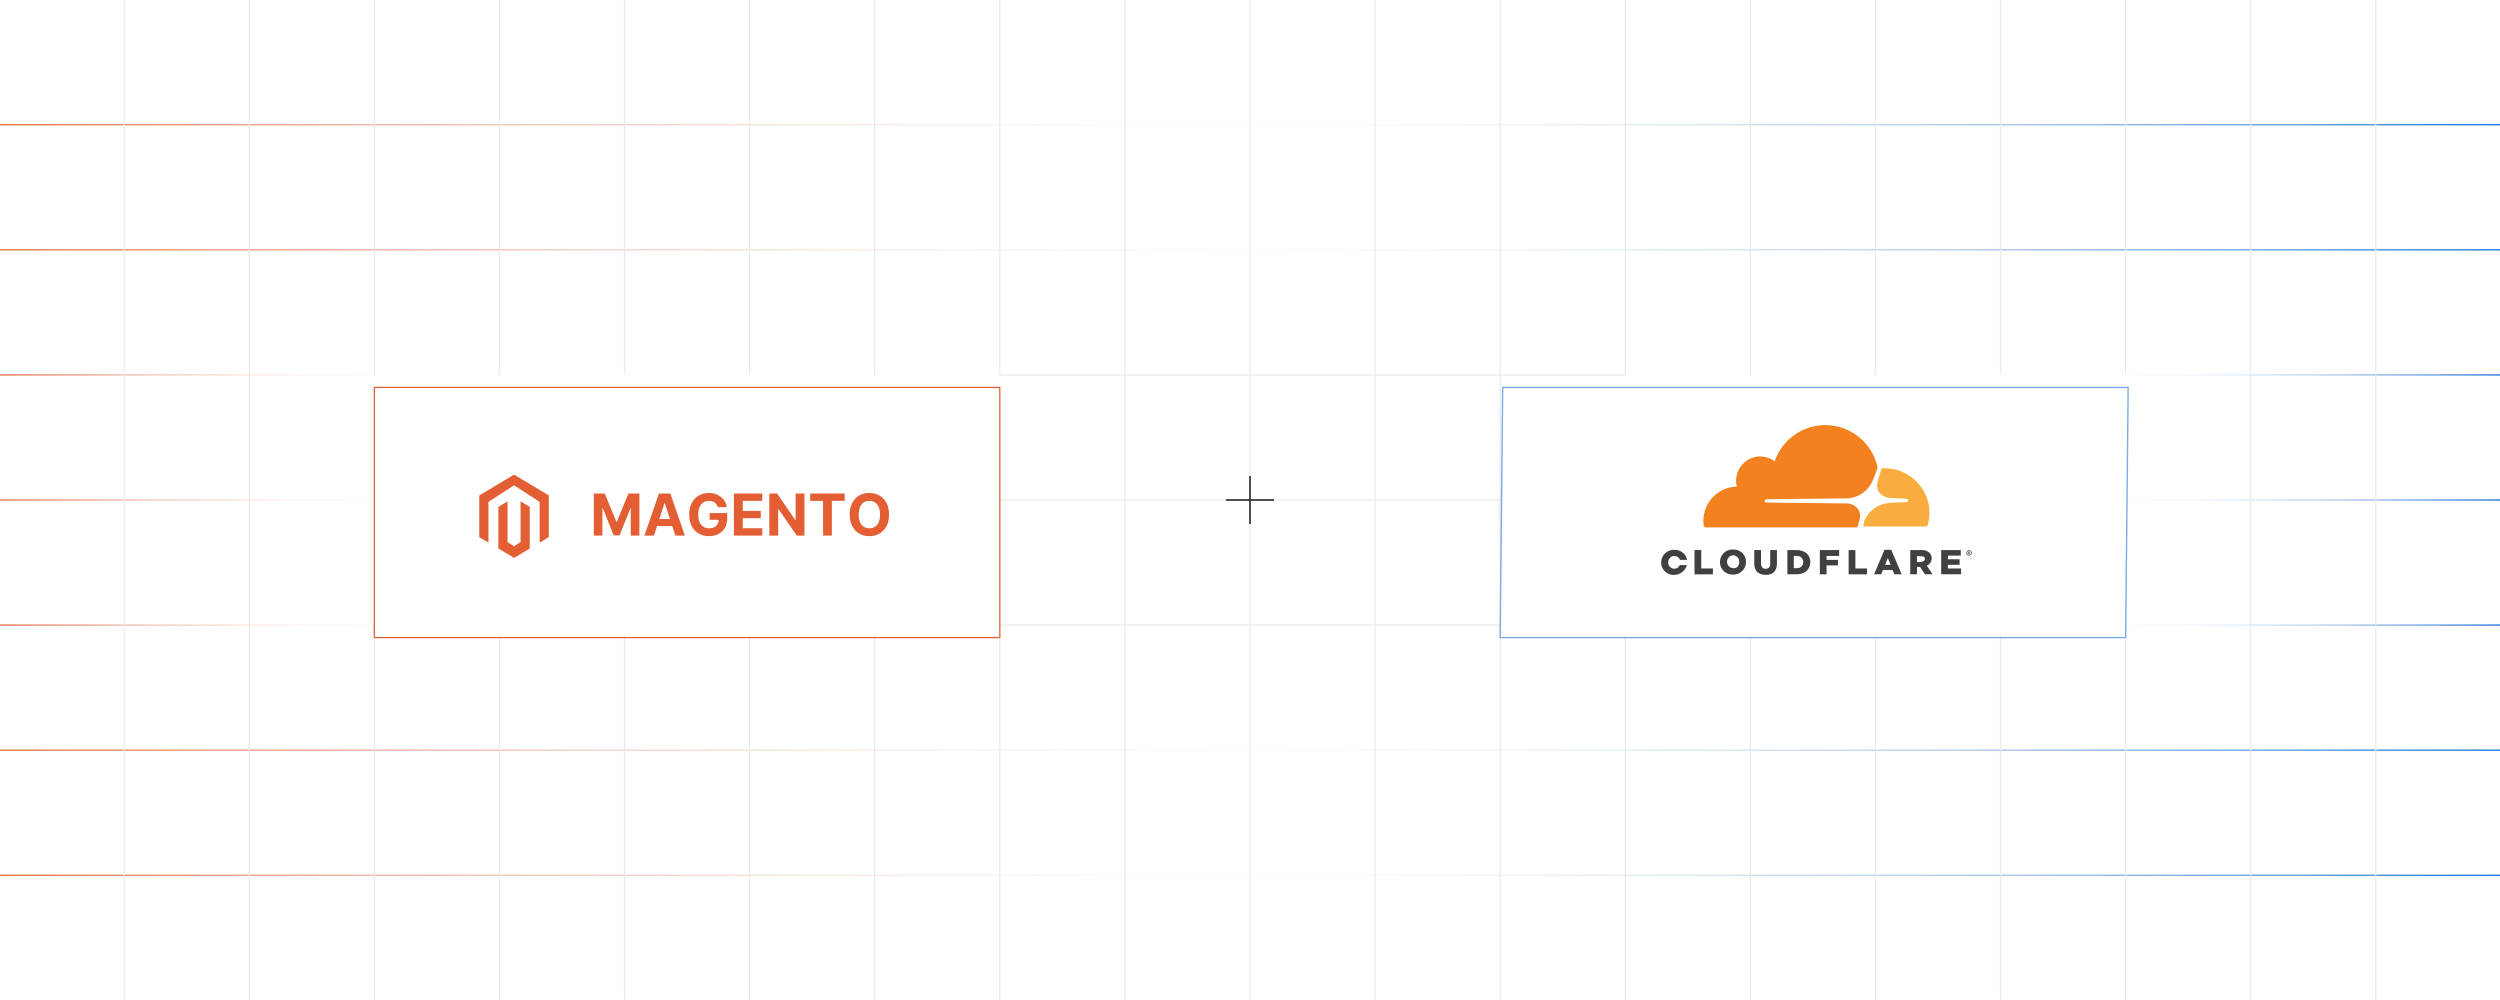 <?xml version="1.0" encoding="UTF-8"?><svg id="Layer_1" xmlns="http://www.w3.org/2000/svg" xmlns:xlink="http://www.w3.org/1999/xlink" viewBox="0 0 1000 400"><defs><linearGradient id="linear-gradient" x1="-.37" y1="350.105" x2="1000" y2="350.105" gradientUnits="userSpaceOnUse"><stop offset="0" stop-color="#e4643b"/><stop offset=".5" stop-color="#ececec" stop-opacity=".1"/><stop offset="1" stop-color="#1368d5"/></linearGradient><linearGradient id="linear-gradient-2" y1="300.075" y2="300.075" xlink:href="#linear-gradient"/><linearGradient id="linear-gradient-3" x1="850.26" y1="250.035" x2="1000" y2="250.035" gradientUnits="userSpaceOnUse"><stop offset="0" stop-color="#ececec" stop-opacity=".1"/><stop offset="1" stop-color="#1368d5"/></linearGradient><linearGradient id="linear-gradient-4" x1="-.37" y1="250.035" x2="149.74" y2="250.035" gradientUnits="userSpaceOnUse"><stop offset="0" stop-color="#e4643b"/><stop offset="1" stop-color="#ececec" stop-opacity=".1"/></linearGradient><linearGradient id="linear-gradient-5" y1="199.995" y2="199.995" xlink:href="#linear-gradient-3"/><linearGradient id="linear-gradient-6" y1="199.995" y2="199.995" xlink:href="#linear-gradient-4"/><linearGradient id="linear-gradient-7" y1="149.965" y2="149.965" xlink:href="#linear-gradient-3"/><linearGradient id="linear-gradient-8" y1="149.965" y2="149.965" xlink:href="#linear-gradient-4"/><linearGradient id="linear-gradient-9" y1="99.925" y2="99.925" xlink:href="#linear-gradient"/><linearGradient id="linear-gradient-10" y1="49.895" y2="49.895" xlink:href="#linear-gradient"/><filter id="drop-shadow-1" filterUnits="userSpaceOnUse"><feOffset dx="0" dy="5"/><feGaussianBlur result="blur" stdDeviation="4"/><feFlood flood-color="#333" flood-opacity=".09"/><feComposite in2="blur" operator="in"/><feComposite in="SourceGraphic"/></filter><filter id="drop-shadow-2" filterUnits="userSpaceOnUse"><feOffset dx="0" dy="5"/><feGaussianBlur result="blur-2" stdDeviation="4"/><feFlood flood-color="#333" flood-opacity=".09"/><feComposite in2="blur-2" operator="in"/><feComposite in="SourceGraphic"/></filter><filter id="drop-shadow-3" filterUnits="userSpaceOnUse"><feOffset dx="0" dy="5"/><feGaussianBlur result="blur-3" stdDeviation="4"/><feFlood flood-color="#333" flood-opacity=".09"/><feComposite in2="blur-3" operator="in"/><feComposite in="SourceGraphic"/></filter></defs><polyline points="-.37 350.105 49.67 350.105 99.71 350.105 149.74 350.105 199.78 350.105 249.82 350.105 299.85 350.105 349.89 350.105 399.93 350.105 449.96 350.105 500 350.105 550.04 350.105 600.07 350.105 650.11 350.105 700.15 350.105 750.18 350.105 800.22 350.105 850.26 350.105 900.29 350.105 950.33 350.105 1000 350.105" fill="none" stroke="url(#linear-gradient)" stroke-miterlimit="10" stroke-width=".5"/><polyline points="-.37 300.075 49.67 300.075 99.71 300.075 149.74 300.075 199.78 300.075 249.82 300.075 299.85 300.075 349.89 300.075 399.93 300.075 449.96 300.075 500 300.075 550.04 300.075 600.07 300.075 650.11 300.075 700.15 300.075 750.18 300.075 800.22 300.075 850.26 300.075 900.29 300.075 950.33 300.075 1000 300.075" fill="none" stroke="url(#linear-gradient-2)" stroke-miterlimit="10" stroke-width=".5"/><polyline points="399.93 250.035 449.96 250.035 500 250.035 550.04 250.035 600.07 250.035 650.11 250.035" fill="none" stroke="#eaeaea" stroke-miterlimit="10" stroke-width=".5"/><polyline points="850.26 250.035 900.29 250.035 950.33 250.035 1000 250.035" fill="none" stroke="url(#linear-gradient-3)" stroke-miterlimit="10" stroke-width=".5"/><polyline points="149.74 250.035 99.71 250.035 49.67 250.035 -.37 250.035" fill="none" stroke="url(#linear-gradient-4)" stroke-miterlimit="10" stroke-width=".5"/><polyline points="399.93 199.995 449.96 199.995 500 199.995 550.04 199.995 600.07 199.995 650.11 199.995" fill="none" stroke="#eaeaea" stroke-miterlimit="10" stroke-width=".5"/><polyline points="850.26 199.995 900.29 199.995 950.33 199.995 1000 199.995" fill="none" stroke="url(#linear-gradient-5)" stroke-miterlimit="10" stroke-width=".5"/><polyline points="149.74 199.995 99.71 199.995 49.67 199.995 -.37 199.995" fill="none" stroke="url(#linear-gradient-6)" stroke-miterlimit="10" stroke-width=".5"/><polyline points="399.93 149.965 449.96 149.965 500 149.965 550.04 149.965 600.07 149.965 650.11 149.965" fill="none" stroke="#eaeaea" stroke-miterlimit="10" stroke-width=".5"/><polyline points="850.26 149.965 900.29 149.965 950.33 149.965 1000 149.965" fill="none" stroke="url(#linear-gradient-7)" stroke-miterlimit="10" stroke-width=".5"/><polyline points="149.74 149.965 99.71 149.965 49.67 149.965 -.37 149.965" fill="none" stroke="url(#linear-gradient-8)" stroke-miterlimit="10" stroke-width=".5"/><polyline points="-.37 99.925 49.67 99.925 99.71 99.925 149.74 99.925 199.78 99.925 249.82 99.925 299.85 99.925 349.89 99.925 399.93 99.925 449.96 99.925 500 99.925 550.04 99.925 600.07 99.925 650.11 99.925 700.15 99.925 750.18 99.925 800.22 99.925 850.26 99.925 900.29 99.925 950.33 99.925 1000 99.925" fill="none" stroke="url(#linear-gradient-9)" stroke-miterlimit="10" stroke-width=".5"/><polyline points="-.37 49.895 49.67 49.895 99.71 49.895 149.74 49.895 199.78 49.895 249.82 49.895 299.85 49.895 349.89 49.895 399.93 49.895 449.96 49.895 500 49.895 550.04 49.895 600.07 49.895 650.11 49.895 700.15 49.895 750.18 49.895 800.22 49.895 850.26 49.895 900.29 49.895 950.33 49.895 1000 49.895" fill="none" stroke="url(#linear-gradient-10)" stroke-miterlimit="10" stroke-width=".5"/><line x1="950.329" x2="950.329" y2="400" fill="none" stroke="#eaeaea" stroke-miterlimit="10" stroke-width=".5"/><line x1="900.293" x2="900.293" y2="400" fill="none" stroke="#eaeaea" stroke-miterlimit="10" stroke-width=".5"/><polyline points="850.26 399.995 850.26 350.105 850.26 300.075 850.26 250.035" fill="none" stroke="#eaeaea" stroke-miterlimit="10" stroke-width=".5"/><polyline points="850.26 149.965 850.26 99.925 850.26 49.895 850.26 -.005" fill="none" stroke="#eaeaea" stroke-miterlimit="10" stroke-width=".5"/><polyline points="800.22 399.995 800.22 350.105 800.22 300.075 800.22 250.035" fill="none" stroke="#eaeaea" stroke-miterlimit="10" stroke-width=".5"/><polyline points="800.22 149.965 800.22 99.925 800.22 49.895 800.22 -.005" fill="none" stroke="#eaeaea" stroke-miterlimit="10" stroke-width=".5"/><polyline points="750.18 399.995 750.18 350.105 750.18 300.075 750.18 250.035" fill="none" stroke="#eaeaea" stroke-miterlimit="10" stroke-width=".5"/><polyline points="750.18 149.965 750.18 99.925 750.18 49.895 750.18 -.005" fill="none" stroke="#eaeaea" stroke-miterlimit="10" stroke-width=".5"/><polyline points="700.15 399.995 700.15 350.105 700.15 300.075 700.15 250.035" fill="none" stroke="#eaeaea" stroke-miterlimit="10" stroke-width=".5"/><polyline points="700.15 149.965 700.15 99.925 700.15 49.895 700.15 -.005" fill="none" stroke="#eaeaea" stroke-miterlimit="10" stroke-width=".5"/><polyline points="650.11 399.995 650.11 350.105 650.11 300.075 650.11 250.035" fill="none" stroke="#eaeaea" stroke-miterlimit="10" stroke-width=".5"/><polyline points="650.11 149.965 650.11 99.925 650.11 49.895 650.11 -.005" fill="none" stroke="#eaeaea" stroke-miterlimit="10" stroke-width=".5"/><line x1="600.073" x2="600.073" y2="400" fill="none" stroke="#eaeaea" stroke-miterlimit="10" stroke-width=".5"/><line x1="550.037" x2="550.037" y2="400" fill="none" stroke="#eaeaea" stroke-miterlimit="10" stroke-width=".5"/><line x1="500" x2="500" y2="400" fill="none" stroke="#eaeaea" stroke-miterlimit="10" stroke-width=".5"/><line x1="449.963" x2="449.963" y2="400" fill="none" stroke="#eaeaea" stroke-miterlimit="10" stroke-width=".5"/><polyline points="399.93 399.995 399.93 350.105 399.93 300.075 399.93 250.035" fill="none" stroke="#eaeaea" stroke-miterlimit="10" stroke-width=".5"/><polyline points="399.93 149.965 399.93 99.925 399.93 49.895 399.93 -.005" fill="none" stroke="#eaeaea" stroke-miterlimit="10" stroke-width=".5"/><polyline points="349.89 399.995 349.89 350.105 349.89 300.075 349.89 250.035" fill="none" stroke="#eaeaea" stroke-miterlimit="10" stroke-width=".5"/><polyline points="349.89 149.965 349.89 99.925 349.89 49.895 349.89 -.005" fill="none" stroke="#eaeaea" stroke-miterlimit="10" stroke-width=".5"/><polyline points="299.85 399.995 299.85 350.105 299.85 300.075 299.85 250.035" fill="none" stroke="#eaeaea" stroke-miterlimit="10" stroke-width=".5"/><polyline points="299.85 149.965 299.85 99.925 299.85 49.895 299.85 -.005" fill="none" stroke="#eaeaea" stroke-miterlimit="10" stroke-width=".5"/><polyline points="249.82 399.995 249.82 350.105 249.82 300.075 249.82 250.035" fill="none" stroke="#eaeaea" stroke-miterlimit="10" stroke-width=".5"/><polyline points="249.82 149.965 249.82 99.925 249.82 49.895 249.82 -.005" fill="none" stroke="#eaeaea" stroke-miterlimit="10" stroke-width=".5"/><polyline points="199.78 399.995 199.78 350.105 199.78 300.075 199.78 250.035" fill="none" stroke="#eaeaea" stroke-miterlimit="10" stroke-width=".5"/><polyline points="199.78 149.965 199.78 99.925 199.78 49.895 199.78 -.005" fill="none" stroke="#eaeaea" stroke-miterlimit="10" stroke-width=".5"/><polyline points="149.74 399.995 149.74 350.105 149.74 300.075 149.74 250.035" fill="none" stroke="#eaeaea" stroke-miterlimit="10" stroke-width=".5"/><polyline points="149.74 149.965 149.74 99.925 149.74 49.895 149.74 -.005" fill="none" stroke="#eaeaea" stroke-miterlimit="10" stroke-width=".5"/><polyline points="99.71 399.995 99.71 350.105 99.71 300.075 99.71 250.035 99.71 199.995 99.71 149.965 99.71 99.925 99.71 49.895 99.71 -.005" fill="none" stroke="#eaeaea" stroke-miterlimit="10" stroke-width=".5"/><polyline points="49.67 399.995 49.67 350.105 49.67 300.075 49.67 250.035 49.67 199.995 49.67 149.965 49.67 99.925 49.67 49.895 49.67 -.005" fill="none" stroke="#eaeaea" stroke-miterlimit="10" stroke-width=".5"/><rect x="149.74" y="149.965" width="250.19" height="100.07" fill="#fff" filter="url(#drop-shadow-1)" stroke="#e45e34" stroke-miterlimit="10" stroke-width=".5"/><polygon points="851.26 149.965 850.26 250.035 600.073 250.035 601.073 149.965 851.26 149.965" fill="#fff" filter="url(#drop-shadow-2)" stroke="#7baae4" stroke-miterlimit="10" stroke-width=".559"/><g filter="url(#drop-shadow-3)"><g id="LOGO"><polygon points="219.538 193.173 219.538 209.84 215.868 212.039 215.868 195.755 205.623 189.121 195.378 195.755 195.378 212.039 191.708 209.84 191.708 193.173 205.623 184.84 219.538 193.173" fill="#e45e34" stroke-width="0"/><polygon points="211.893 197.742 211.893 214.409 209.354 215.929 205.623 218.165 201.889 215.929 199.354 214.409 199.354 197.742 203.024 195.543 203.024 211.828 205.623 213.51 208.223 211.828 208.223 195.543 211.893 197.742" fill="#e45e34" stroke-width="0"/></g><path d="M237.524,192.418h4.385l4.631,11.299h.197l4.631-11.299h4.385v16.816h-3.449v-10.945h-.14l-4.352,10.863h-2.348l-4.352-10.904h-.14v10.986h-3.449v-16.816Z" fill="#e45e34" stroke-width="0"/><path d="M261.575,209.234h-3.81l5.805-16.816h4.582l5.797,16.816h-3.81l-4.212-12.974h-.131l-4.22,12.974ZM261.337,202.624h8.999v2.775h-8.999v-2.775Z" fill="#e45e34" stroke-width="0"/><path d="M287.12,197.853c-.115-.399-.276-.754-.484-1.063-.208-.309-.461-.571-.76-.788-.298-.216-.638-.382-1.018-.497-.38-.114-.8-.172-1.26-.172-.859,0-1.614.213-2.262.641-.649.427-1.154,1.047-1.515,1.859-.361.814-.542,1.806-.542,2.977,0,1.172.178,2.168.534,2.989.356.821.859,1.446,1.511,1.876.651.43,1.42.644,2.307.644.805,0,1.493-.144,2.065-.431.572-.288,1.01-.694,1.314-1.22s.456-1.147.456-1.864l.723.107h-4.335v-2.677h7.037v2.118c0,1.478-.312,2.746-.936,3.806s-1.483,1.875-2.579,2.447c-1.095.572-2.348.857-3.761.857-1.576,0-2.961-.349-4.155-1.047-1.193-.697-2.123-1.691-2.788-2.981s-.998-2.82-.998-4.594c0-1.363.198-2.58.595-3.65s.954-1.978,1.671-2.722,1.552-1.31,2.504-1.7c.953-.388,1.984-.583,3.096-.583.953,0,1.839.139,2.661.415.821.276,1.55.667,2.188,1.17.638.504,1.159,1.102,1.565,1.794.405.693.665,1.455.78,2.287h-3.613Z" fill="#e45e34" stroke-width="0"/><path d="M293.557,209.234v-16.816h11.332v2.932h-7.776v4.007h7.193v2.932h-7.193v4.015h7.809v2.932h-11.364Z" fill="#e45e34" stroke-width="0"/><path d="M321.787,192.418v16.816h-3.071l-7.316-10.584h-.123v10.584h-3.556v-16.816h3.121l7.258,10.576h.148v-10.576h3.539Z" fill="#e45e34" stroke-width="0"/><path d="M324.078,195.35v-2.932h13.811v2.932h-5.148v13.885h-3.514v-13.885h-5.148Z" fill="#e45e34" stroke-width="0"/><path d="M355.625,200.826c0,1.834-.346,3.394-1.039,4.681-.693,1.286-1.634,2.268-2.825,2.943-1.191.676-2.528,1.014-4.011,1.014-1.495,0-2.836-.339-4.023-1.018-1.188-.679-2.127-1.661-2.816-2.948-.69-1.286-1.035-2.844-1.035-4.672,0-1.834.345-3.394,1.035-4.681.69-1.286,1.628-2.268,2.816-2.943,1.188-.676,2.529-1.015,4.023-1.015,1.483,0,2.82.339,4.011,1.015,1.19.676,2.132,1.657,2.825,2.943.692,1.287,1.039,2.847,1.039,4.681ZM352.021,200.826c0-1.188-.177-2.189-.53-3.005-.353-.816-.85-1.435-1.49-1.856-.641-.421-1.391-.632-2.25-.632s-1.609.211-2.25.632c-.64.422-1.137,1.04-1.49,1.856-.353.815-.53,1.817-.53,3.005s.177,2.189.53,3.005c.353.816.85,1.435,1.49,1.856.641.421,1.391.632,2.25.632s1.609-.211,2.25-.632c.64-.422,1.137-1.04,1.49-1.856.353-.815.53-1.817.53-3.005Z" fill="#e45e34" stroke-width="0"/></g><path d="M743.674,208.333c.613-1.622.403-3.441-.563-4.881-.988-1.184-2.406-1.927-3.942-2.065l-32.663-.375c-.188,0-.375-.188-.563-.188-.155-.117-.187-.337-.07-.493.02-.027.044-.05.07-.07.188-.375.375-.563.751-.563l32.85-.375c4.246-.471,7.907-3.199,9.573-7.133l1.877-4.881c0-.188.188-.375,0-.563-2.588-11.528-14.032-18.775-25.56-16.187-7.252,1.628-13.139,6.904-15.55,13.935-1.962-1.401-4.354-2.066-6.758-1.877-4.543.506-8.128,4.092-8.635,8.635-.125,1.129-.062,2.271.188,3.379-7.42.205-13.329,6.28-13.328,13.703-.031.694.032,1.388.188,2.065.018.303.26.545.563.563h60.257c.375,0,.751-.188.751-.563l.563-2.065Z" fill="#f48120" stroke-width="0"/><path d="M753.998,187.309h-.939c-.188,0-.375.188-.563.375l-1.314,4.505c-.613,1.622-.403,3.441.563,4.881.988,1.184,2.406,1.927,3.942,2.065l6.946.375c.188,0,.375.188.563.188.155.117.187.337.07.493-.02.027-.044.05-.07.07-.188.375-.375.563-.751.563l-7.133.375c-4.246.471-7.907,3.199-9.573,7.133l-.375,1.689c-.188.188,0,.563.375.563h24.779c.272.039.524-.15.563-.422.007-.047.007-.094,0-.141.447-1.591.699-3.229.751-4.881-.062-9.823-8.01-17.771-17.833-17.833" fill="#faad3f" stroke-width="0"/><path d="M787.626,222.242c-.609,0-1.103-.494-1.103-1.103,0-.609.494-1.103,1.103-1.103.609,0,1.103.494,1.103,1.103.003.607-.487,1.101-1.094,1.103-.003,0-.006,0-.009,0M787.626,220.281c-.474,0-.858.384-.858.858s.384.858.858.858c.474,0,.858-.384.858-.858h0c.011-.463-.355-.847-.817-.858-.014-0-.027-0-.041,0M788.116,221.752h-.245l-.245-.368h-.245v.368h-.245v-1.103h.613c.178-.025.342.098.368.276.004.03.004.061,0,.092,0,.123-.123.245-.245.368l.245.368h0ZM787.749,221.139q.123,0,.123-.123c.001-.066-.051-.121-.117-.123-.002,0-.003,0-.005,0h-.368v.368h.368v-.123ZM677.806,220.036h2.696v7.354h4.657v2.329h-7.354v-9.683ZM687.979,224.816c0-2.779,2.253-5.031,5.032-5.031.08,0,.159.002.239.006,2.719-.122,5.021,1.982,5.144,4.7.005.108.006.216.004.325-0,2.779-2.253,5.031-5.032,5.031-.08,0-.159-.002-.239-.006-2.76.082-5.064-2.089-5.146-4.849-.002-.059-.003-.118-.002-.177M695.701,224.816c.098-1.388-.948-2.593-2.336-2.691-.038-.003-.077-.005-.116-.005-1.421.069-2.518,1.278-2.448,2.7.065,1.324,1.124,2.384,2.448,2.448,1.471.245,2.451-.981,2.451-2.451M701.707,225.429v-5.393h2.696v5.393c0,1.348.735,2.084,1.839,2.084.944.079,1.773-.623,1.851-1.567.011-.131.007-.264-.013-.394v-5.516h2.696v5.393c0,3.187-1.839,4.535-4.535,4.535-2.819-.123-4.535-1.471-4.535-4.535M714.821,220.036h3.8c3.432,0,5.516,1.961,5.516,4.78s-2.084,4.903-5.516,4.903h-3.677v-9.683h-.123ZM718.621,227.267c1.354.129,2.556-.864,2.685-2.217.129-1.354-.864-2.556-2.217-2.685-.156-.015-.312-.015-.468,0h-1.103v4.903h1.103ZM727.936,220.036h7.722v2.329h-5.025v1.593h4.535v2.206h-4.535v3.554h-2.696v-9.683ZM739.457,220.036h2.696v7.354h4.657v2.329h-7.354v-9.683ZM753.798,219.913h2.696l4.167,9.805h-2.942l-.735-1.716h-3.8l-.735,1.716h-2.819l4.167-9.805ZM756.249,225.919l-1.103-2.696-1.103,2.696h2.206ZM764.093,220.036h4.535c1.17-.095,2.326.305,3.187,1.103,1.208,1.302,1.131,3.337-.171,4.545-.273.254-.589.458-.932.603l2.329,3.432h-3.064l-1.961-2.942h-1.226v2.942h-2.696v-9.683ZM768.505,224.693c.858,0,1.471-.49,1.471-1.103,0-.735-.613-1.103-1.471-1.103h-1.716v2.329h1.716v-.123ZM776.472,220.036h7.844v2.206h-5.148v1.471h4.657v2.206h-4.657v1.471h5.27v2.329h-7.967v-9.683ZM671.923,226.041c-.378.885-1.244,1.462-2.206,1.471-1.421-.069-2.518-1.278-2.448-2.7.065-1.324,1.124-2.384,2.448-2.448,1.024.02,1.939.646,2.329,1.593h2.819c-.498-2.424-2.674-4.135-5.148-4.045-2.818-.092-5.177,2.119-5.268,4.936-.001.03-.002.059-.002.089-.015,2.761,2.21,5.012,4.971,5.027.059 0.0.118-0.0.177-.002,2.409.016,4.524-1.596,5.148-3.922h-2.819Z" fill="#404041" stroke-width="0"/><line x1="500" y1="190.411" x2="500" y2="209.589" fill="none" stroke="#333" stroke-miterlimit="10" stroke-width=".684"/><line x1="509.589" y1="200" x2="490.411" y2="200" fill="none" stroke="#333" stroke-miterlimit="10" stroke-width=".684"/></svg>